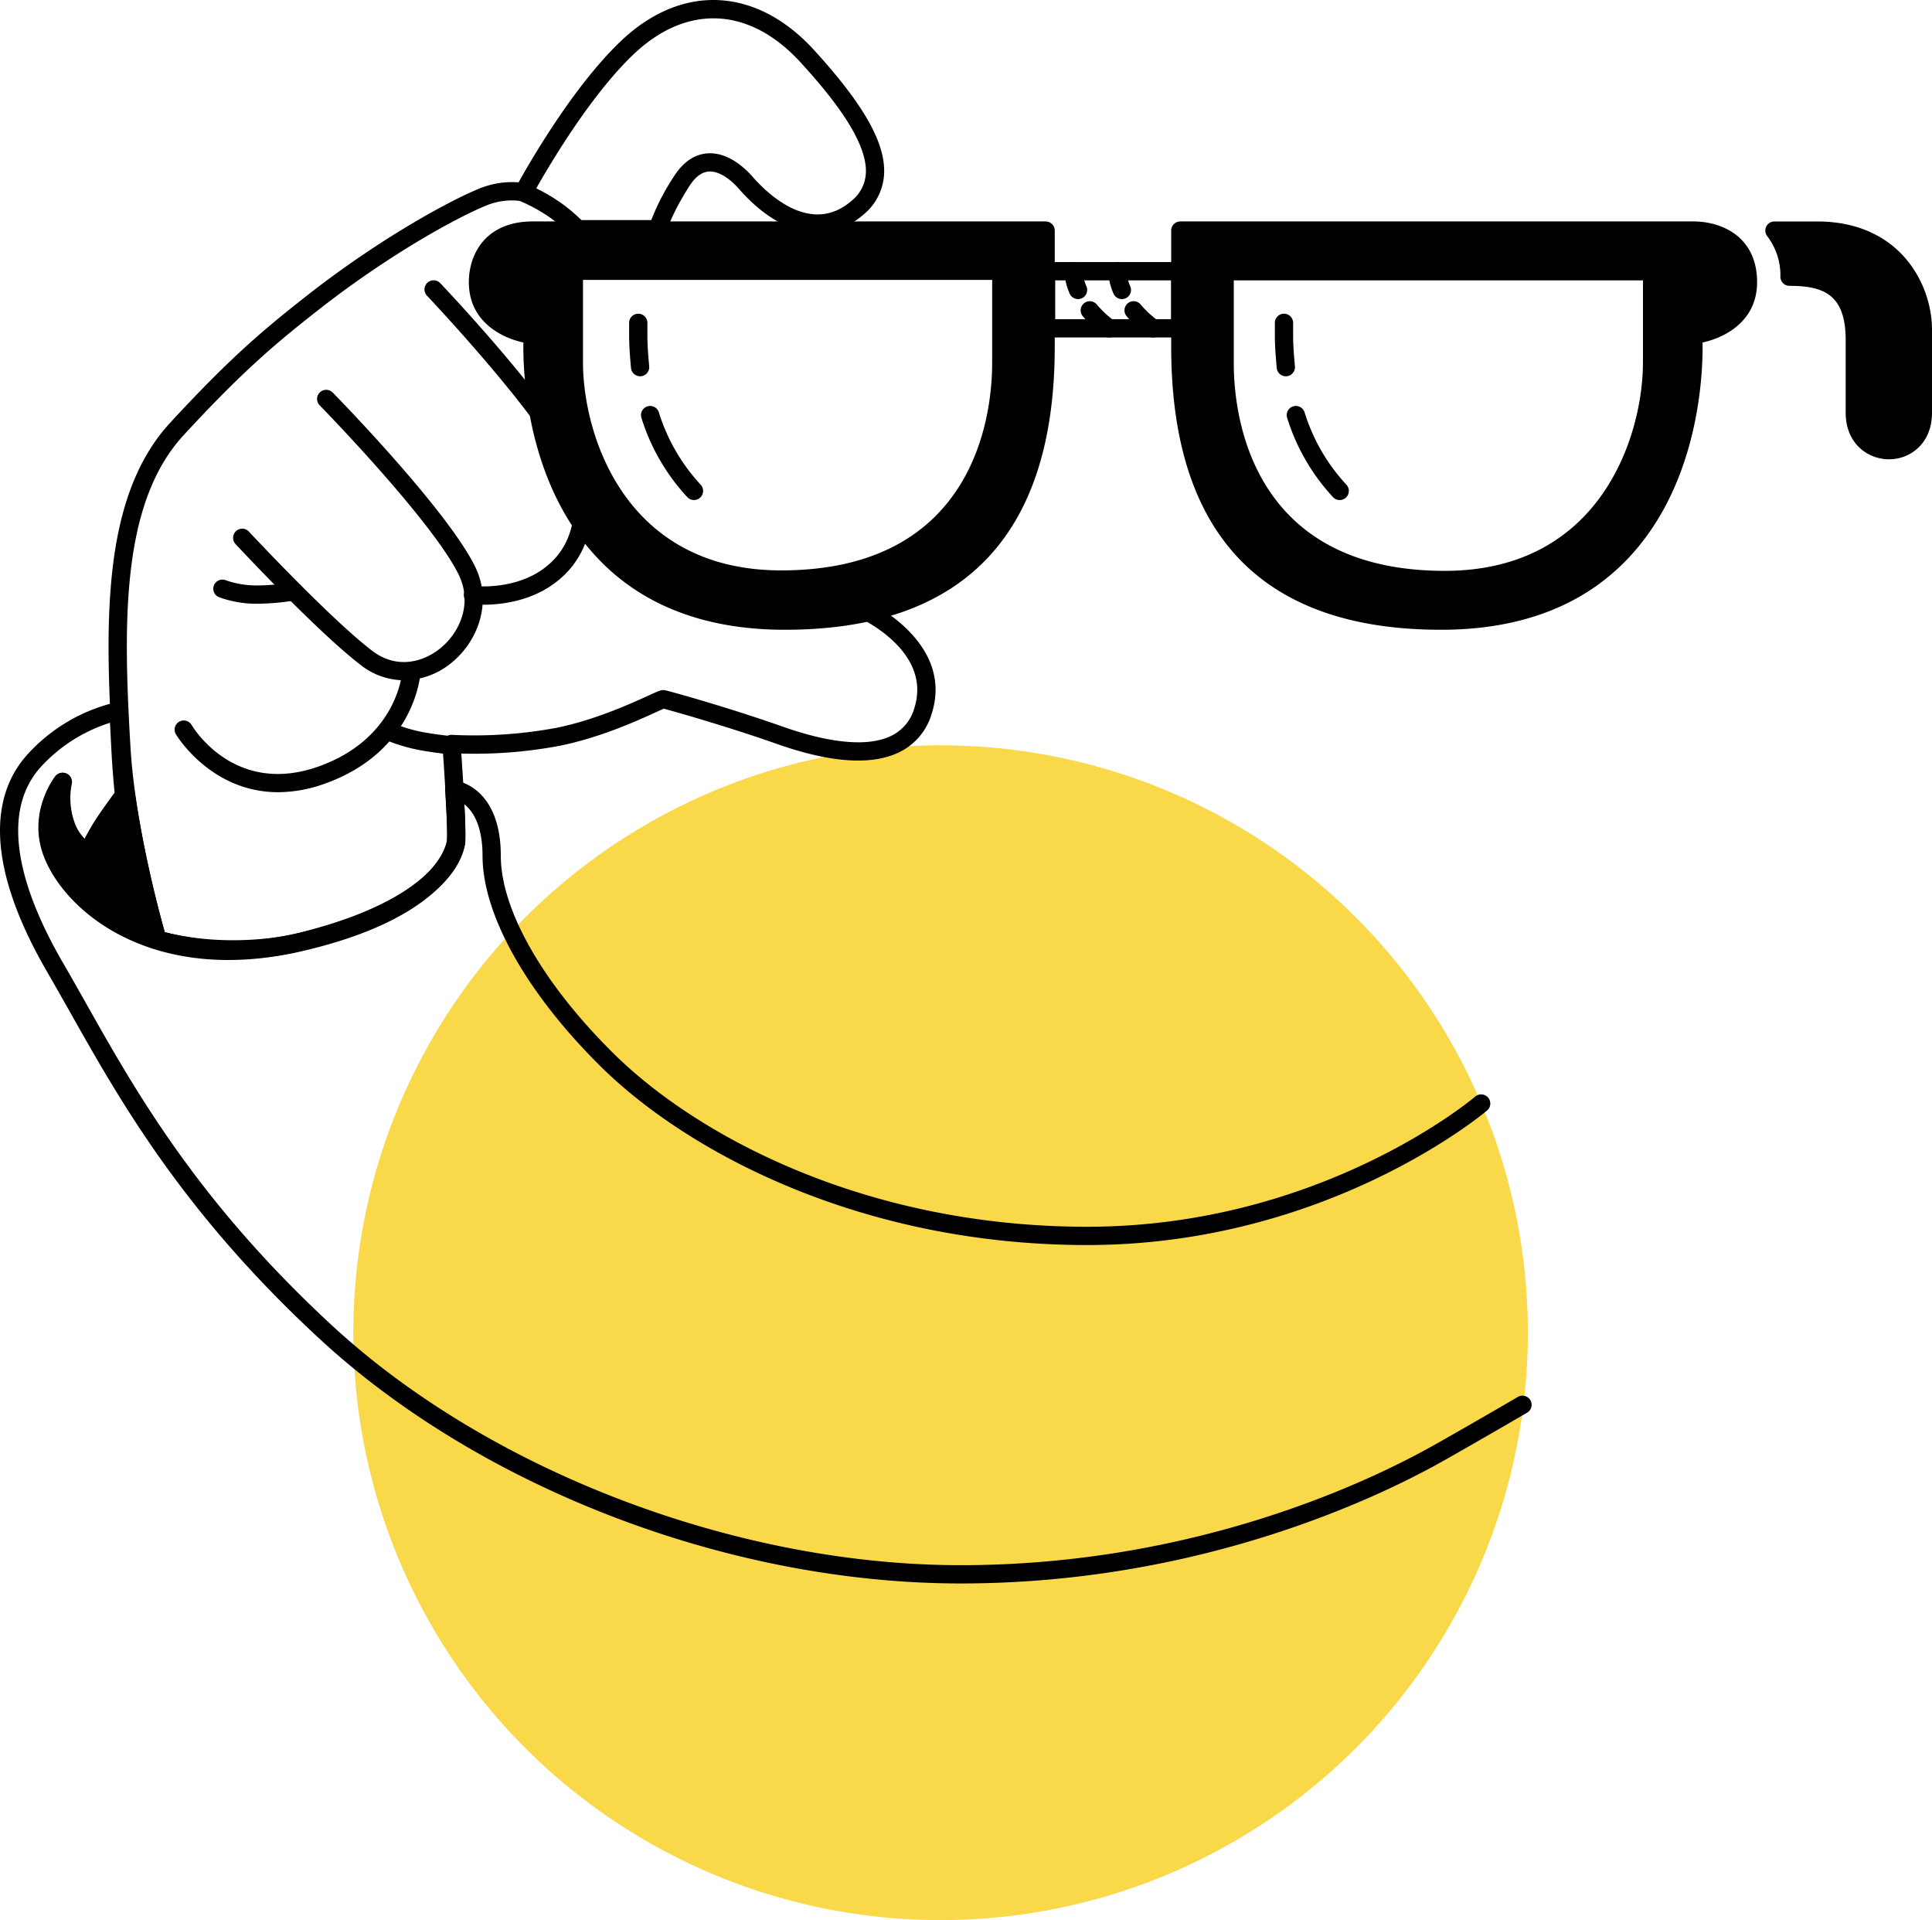 <svg xmlns="http://www.w3.org/2000/svg" width="473.001" height="469.997" viewBox="0 0 473.001 469.997">
  <g id="Group_11427" data-name="Group 11427" transform="translate(-3640.236 -272.672)">
    <g id="Group_11405" data-name="Group 11405" transform="translate(3726.735 455.112)">
      <circle id="Ellipse_966" data-name="Ellipse 966" cx="143.778" cy="143.778" r="143.778" fill="#f9d849"/>
    </g>
    <g id="Group_11406" data-name="Group 11406" transform="translate(3640.236 444.49)">
      <path id="Path_5331" data-name="Path 5331" d="M3875.434,549.7c-28.032,0-57.643-5.714-85.639-16.528-27.434-10.6-52.082-25.577-71.287-43.32-33.459-30.915-48.826-58.184-61.174-80.092-1.88-3.335-3.655-6.483-5.428-9.532-17.1-29.4-12.278-45.123-5.224-53.138a42.2,42.2,0,0,1,22.191-13.134,2.226,2.226,0,0,1,1.787.452,2.25,2.25,0,0,1,.842,1.641s.112,2.351.445,8.937c.328,6.446.879,11.445.884,11.5a2.252,2.252,0,0,1-.432,1.588c-.012.014-1.035,1.383-3.874,5.422a38.6,38.6,0,0,0-4.632,8.264,2.238,2.238,0,0,1-3.22,1.229,15.991,15.991,0,0,1-6.084-6.962c-.174-.4-.334-.805-.477-1.206a15.412,15.412,0,0,0,1.229,5.8c9.281,22.323,40.722,24,58.355,19.821,31.3-7.363,35.389-19.88,35.891-22.312.264-1.453-.059-8.239-.376-12.578a2.232,2.232,0,0,1,.688-1.781,2.207,2.207,0,0,1,1.812-.6c.454.053,11.134,1.551,11.134,18.43,0,13.243,10.368,31.373,27.734,48.5,20.761,20.444,62.092,42.287,115.821,42.287,57.34,0,94.656-31.561,95.027-31.88a2.237,2.237,0,0,1,2.92,3.389c-.382.328-38.88,32.966-97.947,32.966-55.079,0-97.565-22.511-118.961-43.575-18.2-17.947-29.066-37.266-29.066-51.682,0-7.526-2.418-11.027-4.463-12.643.2,3.5.384,8.275.067,10.023-.853,4.129-6.166,18.029-39.255,25.816-36.17,8.578-57.8-8.724-63.509-22.45-4.59-10.912,2.244-19.86,2.538-20.233a2.237,2.237,0,0,1,3.931,1.927,17.7,17.7,0,0,0,1,10.185,11.293,11.293,0,0,0,2.228,3.251,54.476,54.476,0,0,1,3.946-6.542c1.793-2.556,2.867-4.048,3.438-4.831-.175-1.725-.559-5.829-.814-10.89-.14-2.76-.24-4.777-.312-6.191a38.714,38.714,0,0,0-17.133,11.021c-8.724,9.911-6.741,26.486,5.733,47.934,1.79,3.074,3.571,6.236,5.459,9.585,12.193,21.636,27.37,48.563,60.313,79,38.568,35.634,98.974,58.661,153.891,58.661,57.124,0,99.736-20.365,115.406-29.12,7.5-4.188,20.851-11.975,20.982-12.054a2.237,2.237,0,1,1,2.256,3.863c-.136.079-13.521,7.885-21.056,12.1C3977.047,528.941,3933.607,549.7,3875.434,549.7Z" transform="translate(-3640.236 -333.923)"/>
    </g>
    <g id="Group_11407" data-name="Group 11407" transform="translate(3666.819 272.672)">
      <path id="Path_5332" data-name="Path 5332" d="M3679.895,507.451a61.2,61.2,0,0,1-18.977-2.715,2.232,2.232,0,0,1-1.4-1.47c-.314-1.058-7.691-26.1-8.921-47.578-1.885-31.782-2.216-61.786,14.23-79.573,15.193-16.48,23.516-23.325,34.476-31.883,17.412-13.515,34.27-22.637,41.356-25.471a21.081,21.081,0,0,1,9.438-1.453c2.96-5.33,14.142-24.7,26-35.468,14.707-13.237,32.449-12.068,46.307,3.052,12.325,13.515,17.616,22.924,17.165,30.514a13.724,13.724,0,0,1-5.053,9.807c-8.895,7.675-20.312,5.293-30.534-6.368-2.5-2.825-5.178-4.351-7.366-4.18-1.705.132-3.293,1.335-4.721,3.574-4.572,7.176-5.509,11-5.518,11.035a2.253,2.253,0,0,1-2.18,1.736h-21.955c-.527,7.913-2.06,36.68,2.4,50.989,4.584,14.766,11.546,24.977,32.071,30.251a162.892,162.892,0,0,0,22.248,3.958c7.2.881,12.887,1.577,18.2,4.525,4.466,2.482,18.677,11.717,14.133,26.43a15.185,15.185,0,0,1-7.812,9.537c-6.744,3.4-16.9,2.746-30.175-1.938-11.9-4.2-24.862-7.877-27.679-8.62-.437.188-1.136.508-1.814.819-4.391,2.008-13.529,6.188-23.426,8.216a111.215,111.215,0,0,1-24.318,1.941c.469,6.825,1.316,20.2.912,22.337l-.009.034c-3.234,15.681-30.837,23.678-39.218,25.757A73.625,73.625,0,0,1,3679.895,507.451Zm-16.415-6.6a66.891,66.891,0,0,0,33.2.059c24.292-6.023,34.475-15.453,35.911-22.287.227-1.551-.4-13.243-1.15-23.684a2.234,2.234,0,0,1,2.379-2.39,109.844,109.844,0,0,0,25.672-1.748c9.4-1.93,18.226-5.966,22.467-7.9,2.631-1.2,3.105-1.419,3.955-1.279.878.146,15.451,4.185,28.888,8.929,8.309,2.934,19.687,5.689,26.671,2.166a10.743,10.743,0,0,0,5.552-6.861c3.456-11.187-7.26-18.556-12.028-21.2-4.547-2.525-9.591-3.145-16.57-4a166.274,166.274,0,0,1-22.814-4.065c-22.466-5.77-30.332-17.468-35.231-33.255-5.432-17.431-2.564-53.219-2.438-54.734a2.233,2.233,0,0,1,2.228-2.053h22.4a56.769,56.769,0,0,1,5.56-10.707c2.226-3.484,4.963-5.378,8.144-5.627,3.627-.281,7.577,1.734,11.072,5.686,4.033,4.6,14.463,14.382,24.253,5.936a9.289,9.289,0,0,0,3.512-6.687c.486-8.146-8.9-19.442-16-27.229-12.188-13.3-27.146-14.329-40.007-2.752-12.963,11.773-25.673,35.378-25.8,35.617a2.23,2.23,0,0,1-2.451,1.128,16.3,16.3,0,0,0-8.522,1.007c-6.856,2.743-23.235,11.622-40.273,24.848-10.783,8.424-18.975,15.159-33.939,31.389-15.252,16.5-14.876,45.5-13.052,76.28C3656.119,473.842,3662.015,495.658,3663.479,500.847Zm71.3-21.81h0Zm0,0h0Z" transform="translate(-3649.713 -272.672)"/>
    </g>
    <g id="Group_11408" data-name="Group 11408" transform="translate(3649.748 461.819)">
      <path id="Path_5333" data-name="Path 5333" d="M3671.2,379.584a285.885,285.885,0,0,1-7.714-35.555,61.787,61.787,0,0,0-4.247,5.591,39.638,39.638,0,0,0-4.92,8.833,13.68,13.68,0,0,1-5.142-5.927,19.785,19.785,0,0,1-1.12-11.627s-6.373,8.163-2.235,18c3.131,7.49,11.628,16.435,25.378,20.685" transform="translate(-3642.18 -338.662)"/>
      <path id="Path_5334" data-name="Path 5334" d="M3672.65,383.258a2.227,2.227,0,0,1-.659-.1c-14.9-4.6-23.607-14.362-26.783-21.956-4.589-10.918,2.244-19.866,2.538-20.239a2.235,2.235,0,0,1,3.928,1.927,17.747,17.747,0,0,0,1,10.185,11.182,11.182,0,0,0,2.23,3.251,54.443,54.443,0,0,1,3.941-6.542,63.95,63.95,0,0,1,4.445-5.835,2.237,2.237,0,0,1,3.857,1.2,285.748,285.748,0,0,0,7.645,35.235,2.238,2.238,0,0,1-2.146,2.87ZM3648.1,353.67a15.4,15.4,0,0,0,1.229,5.8c2.5,5.983,9,13.518,20.015,18-1.459-5.459-3.991-15.611-5.826-26.539-.312.429-.645.9-1,1.411a38.6,38.6,0,0,0-4.632,8.264,2.238,2.238,0,0,1-3.22,1.229,15.978,15.978,0,0,1-6.084-6.962C3648.406,354.469,3648.249,354.068,3648.1,353.67Z" transform="translate(-3643.627 -340.101)"/>
    </g>
    <g id="Group_11409" data-name="Group 11409" transform="translate(3683.019 435.103)">
      <path id="Path_5335" data-name="Path 5335" d="M3680.792,362.06c-16.5,0-24.9-13.975-25-14.146a2.236,2.236,0,1,1,3.857-2.261h0c.421.712,10.578,17.406,31.086,10.1,18.969-6.769,20.383-22.438,20.433-23.1a2.237,2.237,0,0,1,4.463.32c-.056.78-1.584,19.212-23.394,26.994A33.974,33.974,0,0,1,3680.792,362.06Z" transform="translate(-3655.488 -330.577)"/>
    </g>
    <g id="Group_11410" data-name="Group 11410" transform="translate(3732.772 449.298)">
      <path id="Path_5336" data-name="Path 5336" d="M3691.229,343.687a1.856,1.856,0,0,1-.217-.011c-.2-.02-4.863-.468-8.637-1.268a43.769,43.769,0,0,1-7.829-2.494,2.236,2.236,0,1,1,1.826-4.081,39.872,39.872,0,0,0,6.94,2.2c3.509.743,8.078,1.184,8.123,1.189a2.237,2.237,0,0,1-.207,4.463Z" transform="translate(-3673.223 -335.637)"/>
    </g>
    <g id="Group_11411" data-name="Group 11411" transform="translate(3697.33 368.129)">
      <path id="Path_5337" data-name="Path 5337" d="M3702.442,377.76a17.288,17.288,0,0,1-10.69-3.779c-10.635-8.171-29.752-28.663-30.562-29.533a2.236,2.236,0,1,1,3.273-3.046c.2.208,19.673,21.089,30.024,29.042,6.156,4.794,12.785,2.825,16.937-.617,4.747-3.936,7.886-11.114,4.2-18.275-6.923-13.521-33.555-40.776-33.821-41.048a2.236,2.236,0,1,1,3.192-3.13c1.116,1.136,27.378,28.02,34.606,42.136,4.794,9.316.6,18.848-5.323,23.76A18.53,18.53,0,0,1,3702.442,377.76Z" transform="translate(-3660.589 -306.701)"/>
    </g>
    <g id="Group_11412" data-name="Group 11412" transform="translate(3744.176 341.297)">
      <path id="Path_5338" data-name="Path 5338" d="M3691.763,376.533a25.285,25.285,0,0,1-2.9-.146,2.236,2.236,0,1,1,.559-4.438c.1.014,10.668,1.22,18.06-5.074,7.938-6.671,7.08-17.344,4.676-22.508-6.7-14.368-33.979-43.165-34.253-43.454a2.236,2.236,0,1,1,3.242-3.08c1.142,1.2,28.06,29.617,35.064,44.647,3.717,7.981,2.932,20.441-5.843,27.81C3703.992,375.719,3695.986,376.533,3691.763,376.533Z" transform="translate(-3677.29 -297.136)"/>
    </g>
    <g id="Group_11413" data-name="Group 11413" transform="translate(3692.412 414.528)">
      <path id="Path_5339" data-name="Path 5339" d="M3669.793,329.166a26.727,26.727,0,0,1-9.585-1.627,2.236,2.236,0,0,1,1.722-4.126,22.8,22.8,0,0,0,7.863,1.282,54.156,54.156,0,0,0,8.322-.749,2.237,2.237,0,1,1,.791,4.4A58.378,58.378,0,0,1,3669.793,329.166Z" transform="translate(-3658.836 -323.242)"/>
    </g>
    <g id="Group_11414" data-name="Group 11414" transform="translate(3766.202 317.592)">
      <path id="Path_5340" data-name="Path 5340" d="M3700.905,302.437a2.22,2.22,0,0,1-1.648-.724,38.035,38.035,0,0,0-5.448-4.71,40.787,40.787,0,0,0-7.262-4.006,2.235,2.235,0,0,1,1.659-4.152,44.427,44.427,0,0,1,8.175,4.5,41.457,41.457,0,0,1,6.171,5.347,2.234,2.234,0,0,1-1.646,3.745Z" transform="translate(-3685.142 -288.686)"/>
    </g>
    <g id="Group_11415" data-name="Group 11415" transform="translate(3755.02 326.873)">
      <path id="Path_5341" data-name="Path 5341" d="M3695.37,292.792c-2.236,0-13.417.67-13.417,12.632,0,11.627,13.417,12.859,13.417,12.859s-4.472,69.988,61.716,69.988c33.316,0,63.839-13.417,63.839-67.082v-28.4Zm114.71,32.422c0,28.621-16.322,52.995-53.889,52.995-37.23,0-50.76-30.635-50.76-53.219V302.63H3810.08Z" transform="translate(-3679.717 -290.554)"/>
      <path id="Path_5342" data-name="Path 5342" d="M3758.524,391.947c-19.5,0-34.975-5.947-45.979-17.675-17.245-18.385-18.154-45.051-18.036-52.647-5.521-1.173-13.353-5.243-13.353-14.761,0-6.859,4.1-14.87,15.652-14.87h125.555a2.237,2.237,0,0,1,2.236,2.239v28.4C3824.6,368.625,3802.368,391.947,3758.524,391.947Zm-61.716-95.479c-2.623,0-11.179.749-11.179,10.4,0,9.417,10.924,10.587,11.389,10.631a2.242,2.242,0,0,1,2.022,2.367c-.02.314-1.756,31.631,16.786,51.371,10.124,10.777,24.489,16.242,42.7,16.242,41.451,0,61.6-21.213,61.6-64.846V296.468Zm60.821,85.417c-17.361,0-31.578-6.575-41.115-19.016-7.549-9.846-11.88-23.128-11.88-36.439V304.07a2.237,2.237,0,0,1,2.235-2.236h104.648a2.236,2.236,0,0,1,2.236,2.236v22.584c0,15.653-4.648,29.044-13.437,38.733C3790.522,376.179,3775.761,381.885,3757.629,381.885ZM3709.1,306.306V326.43c0,17.633,10.145,50.983,48.524,50.983,47.928,0,51.653-38.851,51.653-50.759V306.306Z" transform="translate(-3681.156 -291.994)"/>
    </g>
    <g id="Group_11416" data-name="Group 11416" transform="translate(3926.973 326.873)">
      <path id="Path_5343" data-name="Path 5343" d="M3743.252,292.792v28.4c0,53.553,30.52,67.082,63.839,67.082,66.188,0,61.713-69.988,61.713-69.988s13.417-1.231,13.417-12.859c0-11.961-11.182-12.632-13.417-12.632Zm10.845,9.95h104.646V325.1c0,22.584-13.526,53.219-50.76,53.219-37.562,0-53.886-24.374-53.886-52.995Z" transform="translate(-3741.014 -290.554)"/>
      <path id="Path_5344" data-name="Path 5344" d="M3808.532,391.947c-43.845,0-66.077-23.322-66.077-69.318v-28.4a2.237,2.237,0,0,1,2.238-2.239h125.552c7.221,0,15.653,3.9,15.653,14.87,0,9.518-7.829,13.588-13.35,14.761.118,7.6-.791,34.262-18.04,52.647C3843.506,386,3828.036,391.947,3808.532,391.947Zm-61.6-95.479v26.161c0,43.634,20.149,64.846,61.6,64.846,18.208,0,32.571-5.464,42.694-16.242,18.542-19.74,16.809-51.056,16.789-51.371a2.236,2.236,0,0,1,2.025-2.367c.46-.045,11.386-1.215,11.386-10.631,0-9.647-8.559-10.4-11.182-10.4Zm62.5,85.529c-18.133,0-32.9-5.706-42.688-16.5-8.792-9.689-13.437-23.081-13.437-38.733V304.182a2.234,2.234,0,0,1,2.235-2.236h104.646a2.236,2.236,0,0,1,2.235,2.236v22.36C3862.418,353.25,3845.835,382,3809.427,382Zm-51.654-75.579v20.349c0,11.908,3.725,50.759,51.654,50.759,38.38,0,48.521-33.35,48.521-50.983V306.418Z" transform="translate(-3742.455 -291.994)"/>
    </g>
    <g id="Group_11417" data-name="Group 11417" transform="translate(3894.105 336.825)">
      <path id="Path_5345" data-name="Path 5345" d="M3765.844,313.989h-32.871a2.236,2.236,0,0,1-2.235-2.236V297.778a2.236,2.236,0,0,1,2.235-2.236h32.871a2.237,2.237,0,0,1,2.235,2.236v13.975A2.237,2.237,0,0,1,3765.844,313.989Zm-30.635-4.471h28.4v-9.5h-28.4Z" transform="translate(-3730.737 -295.542)"/>
    </g>
    <g id="Group_11418" data-name="Group 11418" transform="translate(3915.569 346.44)">
      <path id="Path_5346" data-name="Path 5346" d="M3745.318,307.8a2.213,2.213,0,0,1-1.273-.4,28.626,28.626,0,0,1-5.142-4.772,2.236,2.236,0,1,1,3.447-2.847,24.682,24.682,0,0,0,4.249,3.95,2.236,2.236,0,0,1-1.281,4.07Z" transform="translate(-3738.389 -298.969)"/>
    </g>
    <g id="Group_11419" data-name="Group 11419" transform="translate(3911.544 336.825)">
      <path id="Path_5347" data-name="Path 5347" d="M3740.309,304.6a2.233,2.233,0,0,1-2.063-1.377,15.2,15.2,0,0,1-1.291-5.442,2.237,2.237,0,0,1,4.475-.017,11.4,11.4,0,0,0,.945,3.739,2.239,2.239,0,0,1-1.2,2.926A2.288,2.288,0,0,1,3740.309,304.6Zm1.12-6.819h0Z" transform="translate(-3736.954 -295.542)"/>
    </g>
    <g id="Group_11420" data-name="Group 11420" transform="translate(3904.836 346.44)">
      <path id="Path_5348" data-name="Path 5348" d="M3741.492,307.8a2.213,2.213,0,0,1-1.273-.4,28.7,28.7,0,0,1-5.145-4.772,2.237,2.237,0,1,1,3.45-2.847,24.629,24.629,0,0,0,4.25,3.95,2.236,2.236,0,0,1-1.282,4.07Z" transform="translate(-3734.563 -298.969)"/>
    </g>
    <g id="Group_11421" data-name="Group 11421" transform="translate(3900.812 336.825)">
      <path id="Path_5349" data-name="Path 5349" d="M3736.483,304.6a2.235,2.235,0,0,1-2.064-1.377,15.236,15.236,0,0,1-1.29-5.442,2.235,2.235,0,0,1,4.471-.017,11.537,11.537,0,0,0,.949,3.739,2.24,2.24,0,0,1-1.2,2.926A2.293,2.293,0,0,1,3736.483,304.6Zm1.116-6.819h0Z" transform="translate(-3733.128 -295.542)"/>
    </g>
    <g id="Group_11422" data-name="Group 11422" transform="translate(3952.353 349.457)">
      <path id="Path_5350" data-name="Path 5350" d="M3754.185,315.361a2.233,2.233,0,0,1-2.225-2.042c-.228-2.575-.458-5.237-.458-7.9v-3.133a2.236,2.236,0,0,1,4.472,0v3.133c0,2.471.214,4.923.44,7.518a2.236,2.236,0,0,1-2.036,2.421Q3754.281,315.361,3754.185,315.361Z" transform="translate(-3751.502 -300.045)"/>
    </g>
    <g id="Group_11423" data-name="Group 11423" transform="translate(3955.258 372.041)">
      <path id="Path_5351" data-name="Path 5351" d="M3765.511,331.129a2.227,2.227,0,0,1-1.633-.71,50.436,50.436,0,0,1-11.234-19.409,2.237,2.237,0,0,1,4.264-1.355,46.031,46.031,0,0,0,10.232,17.709,2.235,2.235,0,0,1-1.629,3.765Z" transform="translate(-3752.538 -308.096)"/>
    </g>
    <g id="Group_11424" data-name="Group 11424" transform="translate(3794.264 349.457)">
      <path id="Path_5352" data-name="Path 5352" d="M3697.828,315.361a2.239,2.239,0,0,1-2.229-2.042c-.224-2.575-.454-5.237-.454-7.9v-3.133a2.236,2.236,0,0,1,4.472,0v3.133c0,2.471.213,4.923.438,7.518a2.232,2.232,0,0,1-2.034,2.421C3697.956,315.358,3697.891,315.361,3697.828,315.361Z" transform="translate(-3695.145 -300.045)"/>
    </g>
    <g id="Group_11425" data-name="Group 11425" transform="translate(3797.171 372.041)">
      <path id="Path_5353" data-name="Path 5353" d="M3709.148,331.129a2.222,2.222,0,0,1-1.63-.71,50.418,50.418,0,0,1-11.231-19.409,2.236,2.236,0,0,1,4.262-1.355,46.068,46.068,0,0,0,10.232,17.709,2.236,2.236,0,0,1-1.633,3.765Z" transform="translate(-3696.181 -308.096)"/>
    </g>
    <g id="Group_11426" data-name="Group 11426" transform="translate(4072.427 326.873)">
      <path id="Path_5354" data-name="Path 5354" d="M3795.107,292.792h10.4c19.119,0,25.939,14.646,25.939,24.149V337.4c0,12.3-16.657,12.076-16.657,0V319.623c0-12.3-6.151-15.54-15.989-15.54A17.83,17.83,0,0,0,3795.107,292.792Z" transform="translate(-3792.869 -290.554)"/>
      <path id="Path_5355" data-name="Path 5355" d="M3824.612,350.217c-5.279,0-10.626-3.908-10.626-11.378V321.064c0-11.078-5.26-13.3-13.751-13.3a2.238,2.238,0,0,1-2.23-2.4,15.774,15.774,0,0,0-3.161-9.675,2.236,2.236,0,0,1,1.7-3.689h10.4c20.671,0,28.172,15.782,28.172,26.385V338.84C3835.117,346.31,3829.832,350.217,3824.612,350.217Zm-22.206-46.879c7.889.387,16.054,3.3,16.054,17.726V338.84c0,4.769,3.089,6.906,6.152,6.906,3,0,6.033-2.137,6.033-6.906V318.379c0-8.808-6.312-21.911-23.7-21.911h-6.407A20.721,20.721,0,0,1,3802.406,303.338Z" transform="translate(-3794.307 -291.994)"/>
    </g>
  </g>
</svg>
